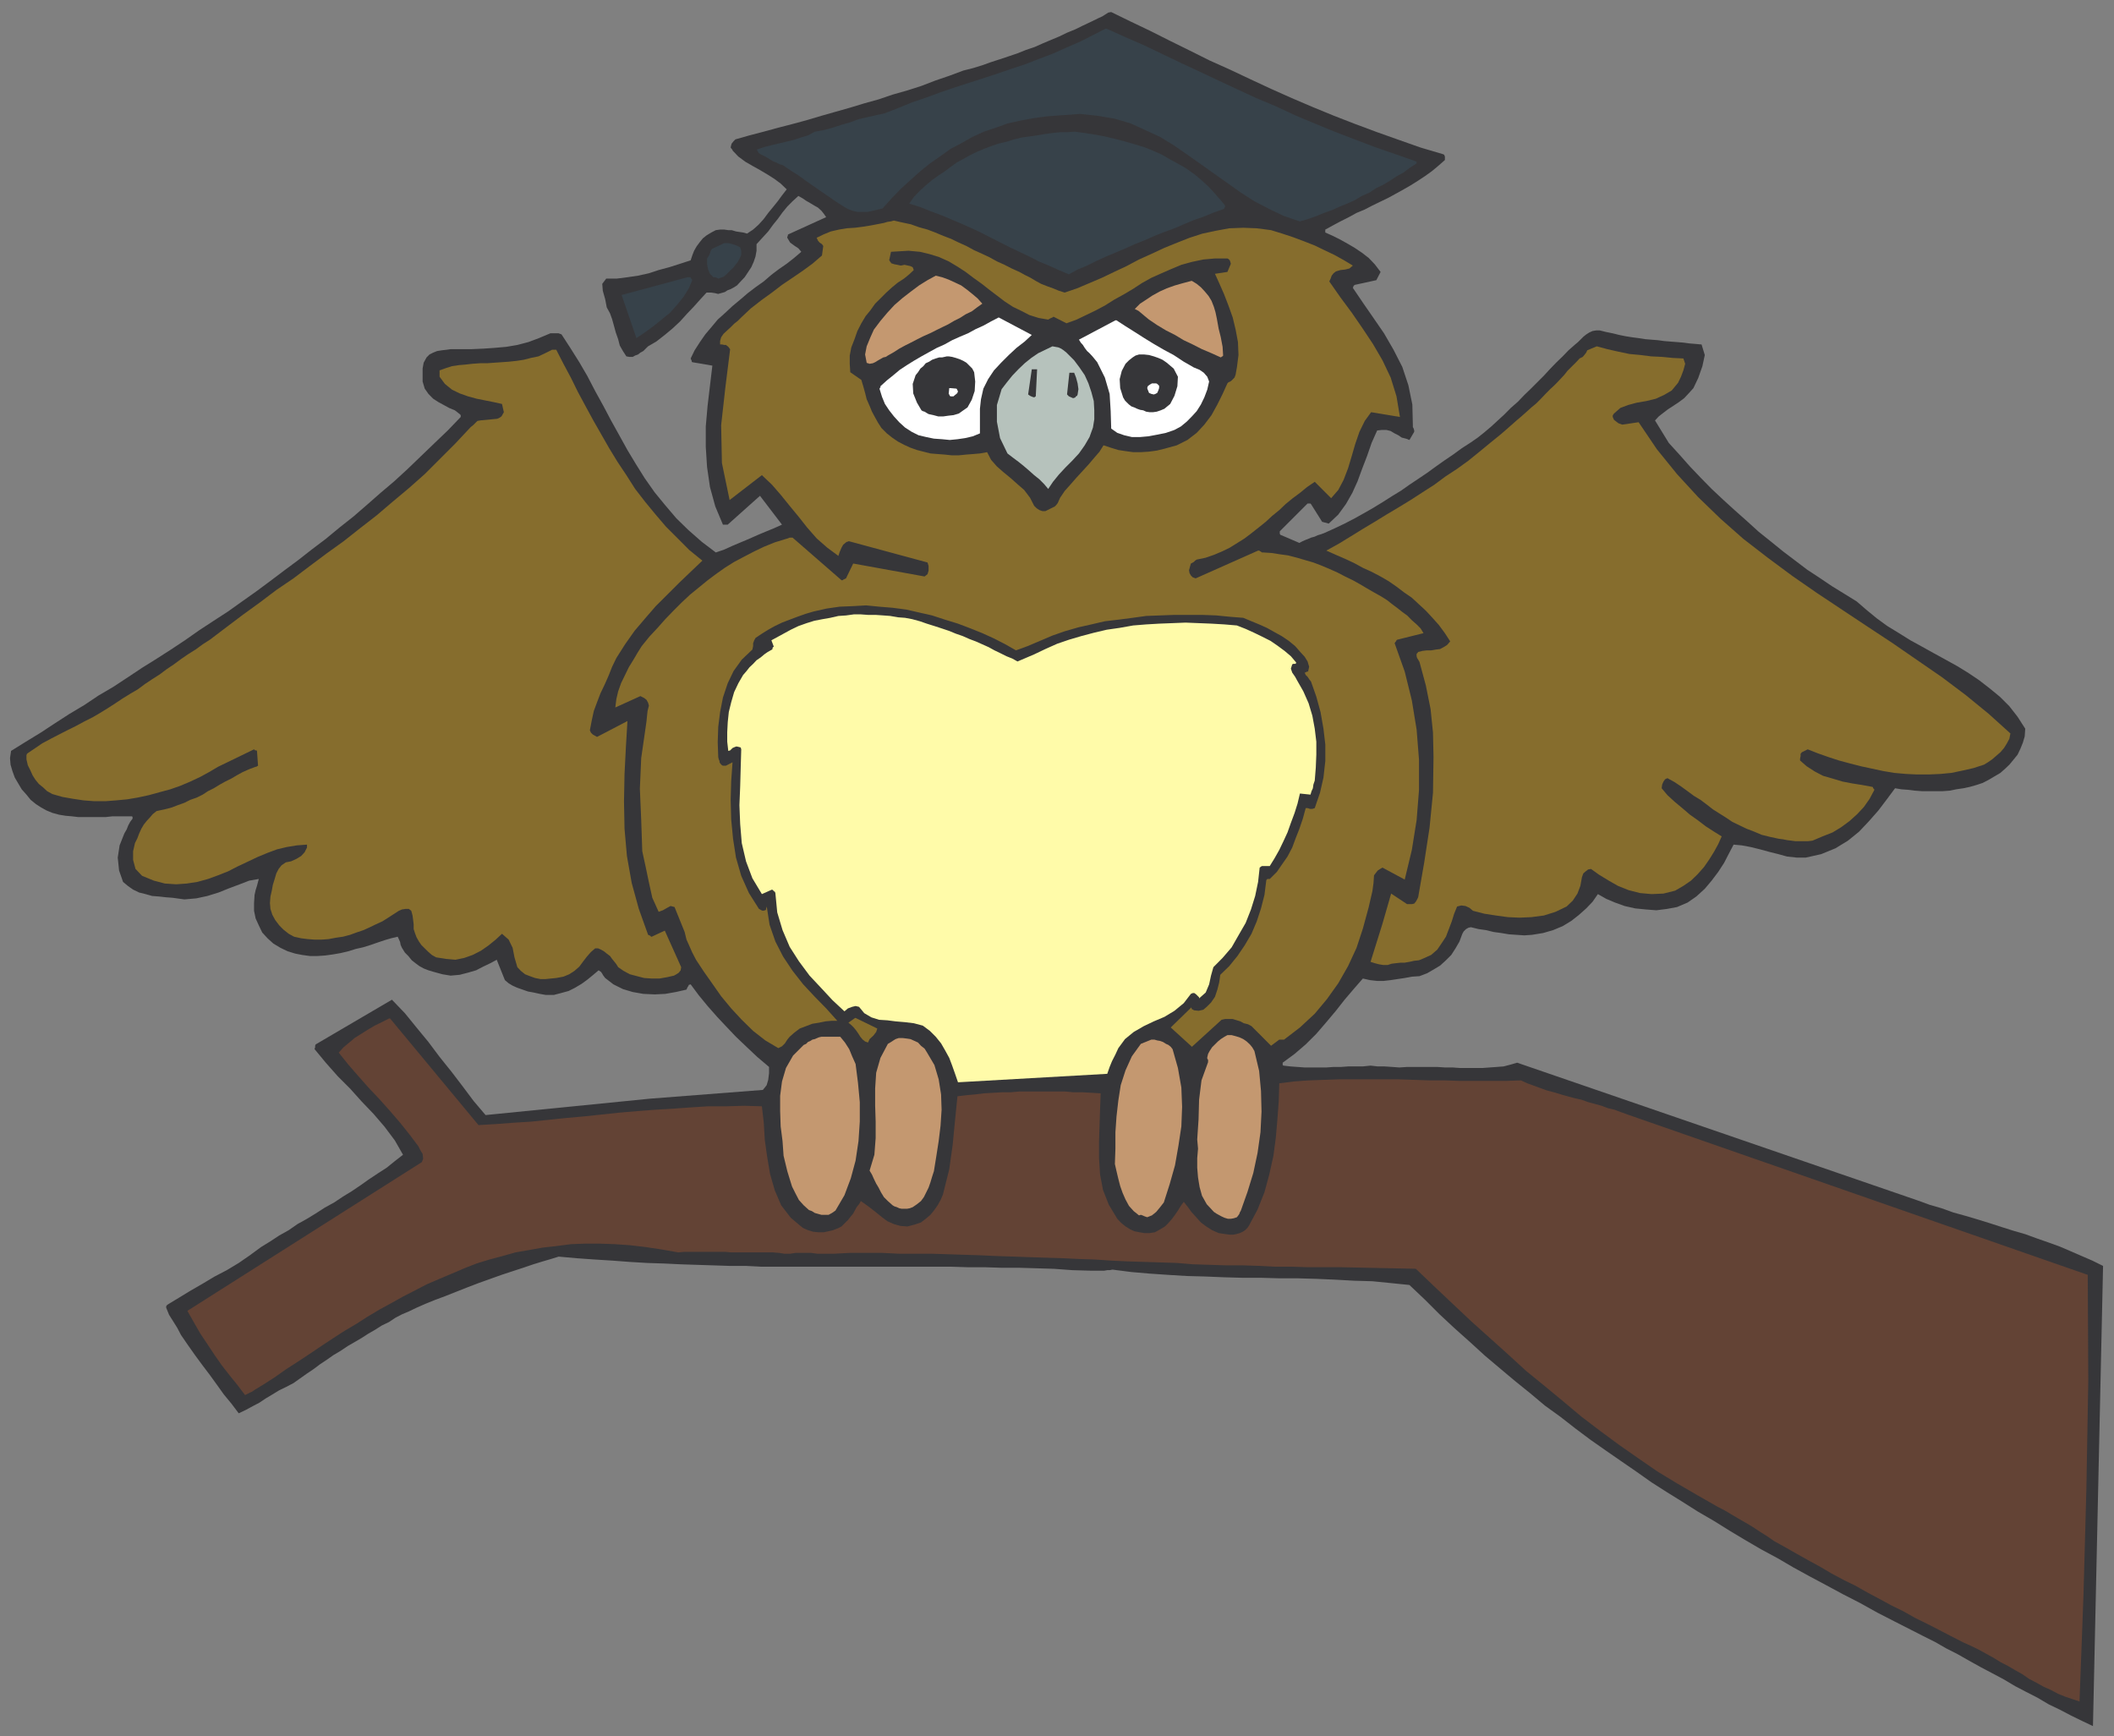 <?xml version="1.0" encoding="UTF-8" standalone="no"?>
<!-- Created with Inkscape (http://www.inkscape.org/) -->

<svg
   xmlns:dc="http://purl.org/dc/elements/1.1/"
   xmlns:cc="http://creativecommons.org/ns#"
   xmlns:rdf="http://www.w3.org/1999/02/22-rdf-syntax-ns#"
   xmlns:svg="http://www.w3.org/2000/svg"
   xmlns="http://www.w3.org/2000/svg"
   xmlns:sodipodi="http://sodipodi.sourceforge.net/DTD/sodipodi-0.dtd"
   xmlns:inkscape="http://www.inkscape.org/namespaces/inkscape"
   id="svg6429"
   version="1.1"
   inkscape:version="0.48.1 "
   width="293.75"
   height="241.25"
   xml:space="preserve"
   sodipodi:docname="Owl_2.pdf"><rect width="100%" height="100%" fill="#808080" stroke="none"/><defs
     id="defs6433" /><sodipodi:namedview
     pagecolor="#ffffff"
     bordercolor="#666666"
     borderopacity="1"
     objecttolerance="10"
     gridtolerance="10"
     guidetolerance="10"
     inkscape:pageopacity="0"
     inkscape:pageshadow="2"
     inkscape:window-width="640"
     inkscape:window-height="480"
     id="namedview6431"
     showgrid="false"
     inkscape:zoom="1.2062176"
     inkscape:cx="146.875"
     inkscape:cy="120.625"
     inkscape:window-x="0"
     inkscape:window-y="0"
     inkscape:window-maximized="0"
     inkscape:current-layer="g6437" /><g
     id="g6437"
     inkscape:groupmode="layer"
     inkscape:label="Owl_2"
     transform="matrix(1.25,0,0,-1.25,0,241.25)"><g
       id="g6439"
       transform="scale(0.24,0.24)"><path
         d="m 514.695,798.586 9.078,-4.434 8.946,-4.269 9.297,-4.676 8.945,-4.406 9.324,-4.649 9.57,-4.297 9.325,-4.406 9.539,-4.429 9.566,-4.274 9.809,-4.187 9.812,-4.028 9.809,-3.808 10.164,-3.785 10.055,-3.567 10.05,-3.543 10.407,-3.078 0.511,-0.246 0.352,-0.863 0,-1.594 -3.051,-2.676 -2.949,-2.461 -3.078,-2.215 -3.297,-2.187 -3.543,-2.219 -3.188,-1.836 -3.566,-1.973 -3.543,-1.945 -3.809,-1.84 -3.57,-1.73 -3.539,-1.836 -3.808,-1.594 -3.543,-1.945 -3.918,-1.973 -3.434,-1.84 -3.566,-1.945 0,-1.352 3.566,-1.593 3.434,-1.731 3.296,-1.836 3.325,-1.949 3.297,-2.215 3.191,-2.461 2.809,-2.945 2.703,-3.539 -1.973,-3.809 -10.027,-2.191 -0.27,-0.242 -0.351,-0.379 0,-0.242 -0.243,-0.489 4.649,-6.863 4.918,-7.109 4.89,-7.106 4.407,-7.621 4.054,-7.945 2.809,-8.461 1.84,-8.945 0.242,-9.567 0,-0.867 0.379,-0.727 0.242,-0.867 0,-0.621 -2.215,-3.785 -1.594,0.621 -1.949,0.488 -1.593,1.082 -1.731,0.864 -1.836,1.109 -1.945,0.484 -2.215,0 -2.082,-0.242 -2.57,-5.758 -2.079,-5.996 -2.218,-5.757 -2.215,-6.028 -2.434,-5.379 -2.945,-5.16 -3.566,-4.894 -4.407,-4.161 -3.054,0.836 -5.161,8.219 -0.242,0.242 -1.351,0 -12.864,-12.863 0,-1.109 0.243,-0.485 8.836,-3.785 1.351,0.731 1.324,0.593 1.352,0.512 1.351,0.598 1.731,0.484 1.352,0.621 1.593,0.488 1.324,0.485 4.918,2.219 4.649,2.214 4.676,2.434 4.406,2.457 4.297,2.461 4.406,2.703 4.027,2.567 4.43,2.703 3.785,2.675 4.055,2.704 4.16,2.808 4.055,2.945 3.808,2.704 4.164,2.812 4.028,2.945 4.187,2.704 3.188,2.214 3.054,2.434 3.192,2.703 3.051,2.809 2.949,2.703 3.051,3.082 3.324,2.918 2.949,3.082 3.051,2.945 2.945,2.945 3.055,3.055 2.703,2.945 2.945,3.055 3.055,2.945 2.703,2.809 3.082,2.703 1.324,1.11 1.352,1.351 1.105,1.106 1.352,1.082 1.352,0.867 1.593,0.726 1.703,0.274 1.594,0 3.082,-0.758 2.945,-0.594 3.055,-0.758 2.945,-0.593 3.055,-0.489 2.945,-0.378 3.055,-0.485 2.945,-0.242 3.083,-0.246 2.675,-0.379 2.946,-0.242 3.082,-0.242 2.945,-0.243 2.809,-0.379 2.945,-0.246 2.676,-0.242 1.488,-4.89 -1.109,-5.164 -1.946,-5.512 -2.215,-4.649 -2.218,-2.461 -2.078,-2.214 -2.461,-1.836 -2.567,-1.703 -2.461,-1.594 -2.082,-1.598 -2.187,-1.699 -1.731,-1.867 6.379,-10.407 4.918,-5.402 4.895,-5.516 4.89,-5.132 5.16,-5.27 5.516,-5.164 5.375,-4.891 5.543,-4.918 5.379,-4.89 5.512,-4.406 5.757,-4.676 5.649,-4.27 5.512,-4.191 5.757,-3.781 5.649,-3.813 5.754,-3.539 5.758,-3.566 4.675,-4.028 4.649,-3.812 4.89,-3.567 5.407,-3.296 5.269,-3.297 5.379,-2.946 5.539,-3.082 5.379,-2.945 5.512,-3.055 5.164,-3.187 4.89,-3.297 4.918,-3.813 4.649,-3.812 4.406,-4.402 3.813,-4.895 3.539,-5.512 -0.242,-3.566 -0.868,-2.945 -1.082,-2.676 -1.347,-2.84 -1.977,-2.43 -1.836,-2.218 -1.945,-1.836 -2.215,-1.973 -2.703,-1.594 -2.703,-1.597 -2.813,-1.457 -2.945,-0.973 -3.055,-0.867 -2.945,-0.621 -3.297,-0.485 -2.945,-0.621 -3.324,-0.246 -9.567,0 -3.297,0.246 -2.945,0.375 -3.297,0.246 -2.949,0.485 -3.809,-5.133 -3.918,-5.164 -4.297,-4.891 -4.648,-4.918 -5.137,-4.164 -5.781,-3.539 -6.625,-2.703 -7.105,-1.594 -4.27,0 -4.434,0.485 -4.027,1.109 -4.43,1.109 -4.027,1.106 -4.406,1.082 -4.055,0.758 -3.809,0.351 -2.191,-4.164 -2.215,-4.297 -2.703,-4.16 -3.055,-4.055 -3.187,-3.785 -3.918,-3.566 -4.055,-2.809 -4.89,-2.082 -4.676,-0.867 -4.895,-0.621 -4.89,0.379 -4.918,0.488 -4.891,1.106 -4.433,1.597 -4.028,1.699 -3.918,2.219 -2.461,-3.543 -2.945,-3.078 -3.297,-2.945 -3.566,-2.813 -4.055,-2.461 -4.406,-1.836 -4.649,-1.351 -5.16,-0.836 -3.539,-0.246 -3.57,0.246 -3.539,0.242 -3.567,0.594 -3.543,0.488 -3.566,0.863 -3.434,0.489 -3.539,0.863 -1.109,-0.242 -1.106,-0.621 -1.109,-1.082 -0.621,-1.11 -1.324,-3.566 -1.84,-3.188 -1.973,-3.054 -2.457,-2.461 -2.703,-2.461 -3.055,-1.836 -2.945,-1.703 -3.539,-1.352 -3.57,-0.242 -3.297,-0.621 -3.324,-0.488 -3.188,-0.485 -3.297,-0.379 -2.945,0 -3.297,0.379 -3.324,0.731 -4.055,-4.649 -4.406,-5.164 -4.027,-5.133 -4.43,-5.273 -4.649,-5.402 -4.921,-4.895 -5.133,-4.402 -5.516,-4.055 0,-1.109 0.352,-0.243 3.191,-0.378 3.324,-0.243 3.297,-0.242 10.055,0 3.324,0.242 3.539,0 3.188,0.243 6.867,0 3.566,0.378 3.297,-0.378 3.188,0 3.57,-0.243 3.297,-0.242 3.566,0.242 13.973,0 3.539,-0.242 3.57,0 3.43,-0.246 10.406,0 3.324,0.246 3.297,0.242 3.188,0.243 3.297,0.863 2.949,0.867 185.691,-63.863 5.407,-1.973 5.515,-1.594 5.402,-1.945 5.758,-1.594 5.379,-1.597 5.512,-1.7 5.785,-1.867 5.375,-1.703 5.516,-1.594 5.406,-1.972 5.269,-1.836 5.379,-1.949 5.161,-2.215 5.027,-2.188 4.891,-2.109 4.917,-2.434 -4.675,-213.152 -5.133,2.434 -5.027,2.457 -5.161,2.703 -5.136,2.461 -5.16,3.055 -5.274,2.703 -5.133,2.676 -5.164,3.078 -5.512,2.945 -5.136,2.703 -5.512,3.055 -5.16,2.945 -5.516,2.812 -5.133,2.945 -5.406,2.703 -5.512,2.809 -7.972,4.055 -7.84,4.027 -7.973,4.434 -7.836,4.023 -7.73,4.164 -7.594,4.055 -7.594,4.16 -7.351,4.297 -7.731,4.164 -7.351,4.297 -7.352,4.402 -7.105,4.434 -7.352,4.27 -7.379,4.675 -7.105,4.407 -7.11,4.539 -7.109,5.027 -7.105,4.891 -7.11,4.921 -6.972,4.891 -6.864,5.133 -7.109,5.543 -7.106,5.133 -6.867,5.757 -7,5.649 -6.863,5.758 -7.105,5.996 -6.868,6.273 -7.105,6.348 -7,6.516 -6.867,6.863 -7.106,6.73 -8.461,0.864 -8.703,0.867 -8.457,0.242 -8.812,0.488 -8.457,0.375 -8.704,0.246 -8.457,0 -8.703,0.243 -8.461,0 -8.703,0.242 -8.457,0.351 -8.812,0.242 -8.457,0.516 -8.703,0.594 -8.457,0.73 -8.704,1.11 -1.351,-0.246 -1.11,0 -1.351,-0.243 -6.375,0 -8.461,0.243 -8.461,0.621 -8.078,0.246 -8.219,0.242 -7.969,0 -7.839,0.242 -7.731,0 -7.594,0.242 -87.886,0 -7.352,0.379 -7.594,0 -7.488,0.246 -7.594,0.243 -7.351,0.242 -7.973,0.379 -7.594,0.242 -8.215,0.488 -7.835,0.594 -8.219,0.512 -8.457,0.597 -8.461,0.754 -3.567,-1.105 -3.781,-1.11 -4.406,-1.351 -4.676,-1.594 -4.89,-1.594 -5.165,-1.703 -5.132,-1.84 -5.516,-1.972 -5.16,-1.973 -5.27,-2.082 -4.894,-1.945 -4.918,-1.836 -4.27,-1.731 -4.187,-1.836 -3.543,-1.703 -3.188,-1.351 -3.054,-1.594 -2.946,-1.973 -3.324,-1.598 -3.055,-1.945 -3.187,-1.836 -3.055,-1.972 -3.324,-1.946 -3.187,-1.84 -3.297,-2.214 -3.325,-1.973 -2.949,-2.082 -3.297,-2.188 -2.945,-2.218 -3.297,-2.215 -3.082,-2.188 -2.945,-2.082 -3.297,-1.73 -3.297,-1.594 -3.187,-1.945 -3.082,-1.84 -2.946,-1.973 -3.054,-1.594 -3.188,-1.73 -3.297,-1.566 -3.324,4.406 -3.543,4.297 -3.324,4.648 -3.188,4.403 -3.539,4.675 -3.324,4.516 -3.297,4.676 -3.191,4.648 -1.73,3.297 -1.836,2.945 -1.945,3.082 -1.351,3.297 0,0.727 0.242,0.246 0.242,0.379 5.269,3.187 5.406,3.297 5.758,3.324 5.512,3.297 5.649,2.946 5.515,3.324 5.133,3.543 5.164,3.808 4.402,2.703 4.055,2.676 4.406,2.461 4.028,2.809 4.429,2.461 4.028,2.457 4.191,2.703 4.402,2.433 4.055,2.704 4.027,2.457 4.161,2.812 3.812,2.703 4.055,2.703 4.16,2.672 3.812,3.082 3.782,2.946 -3.782,6.621 -4.675,6.246 -5.137,5.996 -5.512,5.758 -5.406,6.027 -5.754,5.758 -5.516,6.242 -5.16,6.242 0,0.242 0.242,0.625 0,0.727 0.243,0.621 35.324,20.703 6,-6.242 5.379,-6.621 5.539,-6.731 5.137,-6.863 5.511,-6.867 5.16,-6.754 5.137,-6.867 5.512,-6.484 76.133,7.593 52.32,4.055 1.73,2.187 0.731,2.461 0.379,3.082 0,2.918 -5.512,4.676 -4.922,4.649 -4.89,4.648 -4.434,4.676 -4.269,4.539 -4.43,5.027 -4.028,4.891 -3.812,5.137 -0.863,-0.247 -0.242,-0.593 -0.352,-0.485 -0.488,-1.109 -4.918,-1.109 -4.891,-0.864 -4.922,-0.242 -5.269,0.242 -4.891,0.864 -4.539,1.351 -4.406,2.192 -3.813,2.945 -0.863,1.105 -0.488,0.868 -0.594,0.863 -1.106,0.73 -2.46,-2.082 -2.704,-2.215 -2.675,-1.945 -3.082,-1.84 -2.946,-1.484 -3.539,-0.973 -3.324,-0.867 -3.785,0 -2.699,0.488 -2.813,0.621 -2.703,0.489 -2.457,0.863 -2.461,0.863 -2.187,0.973 -1.84,1.109 -1.731,1.461 -3.781,9.43 -2.945,-1.594 -3.325,-1.594 -3.3,-1.703 -3.809,-1.109 -3.785,-0.973 -4.188,-0.379 -3.785,0.625 -4.051,1.106 -2.433,0.73 -2.215,0.864 -1.973,1.082 -1.839,1.351 -1.704,1.352 -1.593,1.972 -1.594,1.594 -1.352,2.192 -0.621,1.351 -0.246,1.352 -0.594,1.351 -0.511,1.106 -3.055,-0.731 -2.945,-0.863 -3.297,-1.109 -3.192,-1.106 -3.566,-1.109 -3.297,-0.731 -3.566,-1.105 -3.539,-0.84 -3.571,-0.621 -3.539,-0.488 -3.566,-0.243 -3.543,0 -3.567,0.489 -3.187,0.621 -3.543,1.082 -3.324,1.594 -3.297,1.972 -2.703,2.457 -2.457,2.676 -1.594,3.324 -1.461,3.192 -0.73,3.539 0,3.566 0.242,3.785 0.488,2.215 0.621,1.973 0.488,1.84 0.352,1.351 -4.406,-0.758 -4.406,-1.703 -4.918,-1.836 -4.891,-1.972 -5.164,-1.598 -5.133,-1.105 -5.516,-0.489 -5.512,0.758 -3.191,0.242 -3.078,0.352 -3.164,0.242 -3.078,0.867 -2.949,0.731 -2.809,1.351 -2.461,1.727 -2.188,1.84 -1.84,5.269 -0.621,6 0.867,5.649 2.188,5.511 1.109,1.946 0.731,1.839 0.863,1.594 1.109,1.488 0,0.727 -0.246,0.352 -9.078,0 -3.192,-0.352 -12.621,0 -2.945,0.352 -3.055,0.269 -2.945,0.488 -3.055,0.836 -2.699,1.11 -2.461,1.351 -2.461,1.594 -2.43,1.973 -1.973,2.433 -2.191,2.461 -1.594,2.703 -1.594,2.7 -1.109,3.054 -0.863,2.946 -0.246,3.054 0.488,3.324 6.863,4.27 6.867,4.191 6.484,4.27 6.863,4.43 6.758,4.027 6.621,4.434 6.867,4.027 6.726,4.43 6.621,4.406 6.516,4.055 6.863,4.406 6.488,4.297 6.621,4.648 6.727,4.402 6.621,4.301 6.516,4.649 6.594,4.672 6.269,4.652 6.488,4.891 6.622,4.917 6.242,4.891 6.511,4.918 6.379,5.274 6.485,5.132 6.246,5.407 6.269,5.511 6.352,5.379 6.269,5.758 6,5.781 6.243,6 6.269,6 6,6.242 0,0.868 -0.242,0.242 -0.246,0.242 -2.215,1.73 -2.703,1.11 -2.43,1.351 -2.461,1.325 -2.461,1.593 -2.187,2.215 -1.731,2.461 -0.972,3.297 0,6 0.488,2.703 1.348,2.457 1.351,1.352 1.703,0.867 1.84,0.727 2.215,0.351 2.191,0.246 1.836,0.27 9.567,0 5.515,0.242 5.161,0.351 5.511,0.485 5.137,0.867 5.16,1.352 4.895,1.836 5.269,2.218 3.809,0 1.351,-0.515 4.055,-6.243 4.164,-6.621 3.781,-6.488 3.567,-6.863 3.785,-6.863 3.566,-6.758 3.813,-6.864 3.781,-6.839 3.922,-6.512 4.051,-6.485 4.648,-6.621 4.922,-6 5.133,-6.027 5.516,-5.379 6.269,-5.512 6.484,-4.921 3.918,1.351 3.813,1.731 3.781,1.593 3.813,1.594 3.812,1.703 3.781,1.598 3.918,1.594 3.813,1.726 -10.188,13.352 -14.949,-13.352 -2.215,0 -3.539,8.434 -2.461,8.972 -1.351,9.297 -0.594,9.325 0,9.433 0.84,9.567 1.105,9.324 1.11,9.297 -9.325,1.593 -0.242,0.243 0,0.378 -0.246,0.489 -0.242,0.621 1.84,3.781 2.457,3.813 2.461,3.539 2.808,3.324 2.95,3.543 3.296,2.945 3.567,3.324 3.539,2.946 3.566,3.054 3.543,2.7 3.809,2.703 3.543,3.054 3.566,2.704 3.539,2.433 3.434,2.699 3.324,2.84 -1.351,1.594 -1.973,1.324 -1.84,1.352 -1.324,2.215 0,0.488 0.246,0.379 0,0.484 0.242,0.246 17.512,7.973 -1.106,1.594 -1.082,1.351 -1.593,1.457 -1.731,0.973 -1.84,1.109 -1.945,1.11 -1.594,1.105 -1.972,1.109 -2.704,-2.46 -2.433,-2.458 -2.215,-2.703 -2.215,-3.054 -2.191,-2.703 -2.215,-3.051 -2.703,-2.949 -2.703,-2.946 0,-3.054 -0.485,-2.7 -0.84,-2.461 -1.105,-2.461 -1.598,-2.429 -1.484,-2.219 -1.84,-1.945 -1.699,-1.836 -1.352,-0.867 -1.593,-0.864 -1.356,-0.484 -1.348,-0.867 -1.703,-0.485 -1.351,-0.379 -1.594,0.379 -1.598,0.243 -2.214,0 -2.809,-3.055 -3.191,-3.567 -3.055,-3.191 -3.188,-3.539 -3.566,-3.324 -3.543,-2.946 -3.918,-3.054 -3.809,-2.215 -1.109,-1.082 -1.109,-1.109 -1.352,-0.727 -1.078,-0.867 -1.352,-0.485 -1.109,-0.625 -1.594,0 -1.351,0.246 -1.594,2.458 -1.461,2.57 -0.758,2.945 -1.078,3.055 -0.867,3.187 -0.863,3.082 -0.973,2.676 -1.488,2.699 -0.731,3.813 -1.105,3.918 -0.246,3.191 1.84,2.43 4.917,0 4.891,0.621 4.922,0.73 5.023,1.11 4.516,1.484 4.918,1.324 5.027,1.598 4.891,1.594 0.73,2.215 0.864,2.215 1.109,1.949 1.352,1.836 1.593,1.972 1.704,1.352 2.214,1.351 2.082,1.083 1.973,0.269 1.945,0 1.84,-0.269 1.594,0 1.973,-0.594 1.593,-0.246 1.704,-0.243 1.839,-0.511 2.809,1.863 2.461,2.188 2.457,2.703 2.082,2.812 2.215,2.703 2.191,2.7 1.973,2.703 2.187,2.812 -2.808,2.703 -2.946,2.188 -3.3,2.082 -3.321,1.972 -3.543,1.973 -3.187,1.836 -3.297,2.434 -2.703,2.839 0,0.243 -0.379,0.484 -0.242,0.246 -0.242,0.375 0.242,1.082 0.242,0.758 0.863,1.082 0.867,0.863 6.485,1.84 6.621,1.727 6.73,1.84 6.621,1.703 6.758,1.836 6.621,1.972 6.485,1.84 6.867,1.945 6.484,1.973 6.621,1.836 6.516,2.219 6.863,1.945 6.485,2.082 6.379,2.457 6.488,2.219 6.512,2.43 4.406,1.109 4.402,1.352 4.055,1.457 4.164,1.351 4.055,1.352 4.023,1.351 3.945,1.594 4.028,1.352 3.812,1.703 3.785,1.593 3.809,1.598 3.566,1.727 3.918,1.597 3.434,1.7 3.918,1.839 3.543,1.731 1.594,0.726 1.351,0.868 1.352,0.863 1.351,0.246"
         style="fill:#363639;fill-opacity:1;fill-rule:nonzero;stroke:none"
         id="path6441" /><path
         d="m 512.613,790.855 8.457,-3.812 8.703,-3.781 8.461,-4.055 8.704,-4.164 8.699,-4.051 8.812,-4.164 8.703,-4.055 8.7,-4.027 9.082,-3.808 8.945,-4.161 9.082,-3.812 9.187,-3.785 9.325,-3.567 9.297,-3.539 9.566,-3.324 9.434,-3.297 0.378,-0.246 0,-0.754 -3.082,-1.945 -2.918,-2.219 -3.324,-1.836 -2.945,-1.945 -3.297,-1.973 -3.324,-1.597 -2.922,-1.973 -3.566,-1.567 -3.297,-1.972 -3.567,-1.594 -3.297,-1.352 -3.57,-1.593 -3.809,-1.352 -3.539,-1.461 -3.812,-1.351 -3.781,-1.106 -7.352,2.457 -6.867,3.297 -6.863,3.567 -6.27,4.027 -6.242,4.433 -6.246,4.407 -6.024,4.297 -6.246,4.402 -6.375,4.406 -6.246,3.813 -6.863,3.187 -6.731,3.055 -7.375,2.215 -7.945,1.351 -8.219,0.867 -8.703,-0.621 -6.511,-0.488 -6.352,-0.863 -6.027,-1.11 -6,-1.351 -5.403,-1.945 -5.515,-1.84 -5.379,-2.457 -4.918,-2.813 -5.133,-2.703 -4.648,-3.324 -4.922,-3.43 -4.403,-3.543 -4.648,-4.16 -4.434,-4.055 -4.269,-4.406 -4.188,-4.676 -2.082,-0.484 -2.433,-0.594 -2.457,-0.515 -4.676,0 -2.192,0.515 -2.214,0.836 -1.946,1.109 -3.812,2.458 -3.567,2.46 -3.539,2.434 -3.191,2.215 -3.539,2.461 -3.324,2.43 -3.539,2.218 -3.571,2.457 -1.594,0.489 -1.703,0.863 -1.351,0.488 -1.352,0.836 -1.351,0.867 -1.348,0.727 -1.352,0.621 -1.351,0.867 0,0.242 -0.352,0.489 -0.242,0.378 0,0.485 3.297,1.109 3.297,0.836 3.187,0.758 3.567,0.836 3.543,0.867 3.324,1.109 3.297,0.973 3.187,1.727 4.164,0.73 4.051,1.11 4.164,1.351 3.809,1.082 4.055,1.485 4.164,0.972 3.781,0.867 4.055,0.864 6.242,2.433 6.621,2.699 6.515,2.219 6.622,2.43 6.484,2.219 6.867,2.214 6.484,2.083 6.622,2.187 6.511,2.219 6.621,2.215 6.246,2.433 6.485,2.457 6,2.703 6.269,2.703 6,3.055 5.758,2.945 0.242,0 0.379,0 0,0"
         style="fill:#37424a;fill-opacity:1;fill-rule:nonzero;stroke:none"
         id="path6443" /><path
         d="m 497.777,743.18 4.649,-0.621 4.676,-0.731 4.648,-0.863 4.648,-1.11 4.297,-1.105 4.672,-1.352 4.406,-1.324 4.028,-1.594 4.433,-1.976 3.782,-2.215 4.054,-2.187 3.567,-2.082 3.922,-2.836 3.187,-2.676 3.297,-3.082 2.945,-3.192 1.11,-1.347 1.351,-1.461 1.082,-1.352 0.864,-1.109 0,-0.727 -0.243,-0.246 -0.246,-0.621 -4.648,-1.594 -4.672,-1.945 -4.648,-1.594 -4.653,-1.972 -4.297,-1.84 -4.648,-1.703 -4.672,-1.836 -4.406,-1.973 -4.649,-1.84 -4.297,-1.945 -4.675,-1.973 -4.407,-1.836 -4.296,-1.972 -4.407,-2.192 -4.402,-1.836 -4.055,-2.218 -4.648,1.972 -4.649,2.082 -4.675,1.946 -4.297,2.218 -4.649,2.215 -4.406,2.082 -4.297,2.188 -4.406,2.215 -4.297,2.218 -4.648,2.188 -4.676,2.082 -4.649,1.972 -4.648,1.946 -4.918,1.84 -4.891,1.972 -5.164,1.594 2.082,3.055 2.84,2.945 2.699,2.457 2.922,2.461 3.078,2.188 2.946,1.972 2.812,2.082 2.703,1.973 2.946,1.566 3.054,1.731 3.297,1.593 3.188,1.352 3.57,1.352 3.297,1.109 3.566,0.836 3.539,1.109 3.567,0.867 3.543,0.485 3.566,0.488 3.567,0.621 3.542,0.485 3.567,0.379 3.539,0 3.191,0.242"
         style="fill:#37424a;fill-opacity:1;fill-rule:nonzero;stroke:none"
         id="path6445" /><path
         d="m 414.051,701.992 3.808,-0.863 4.055,-0.863 3.785,-1.352 3.918,-1.082 3.567,-1.352 3.785,-1.593 3.566,-1.352 3.567,-1.73 3.543,-1.594 3.566,-1.945 3.539,-1.594 3.434,-1.598 3.566,-1.972 3.539,-1.594 3.324,-1.703 3.543,-1.594 2.457,-1.352 2.703,-1.351 2.434,-1.457 2.461,-1.352 2.809,-1.109 2.703,-0.973 2.703,-1.109 2.703,-0.863 5.754,1.972 5.758,2.434 5.757,2.457 5.649,2.703 5.754,2.703 5.758,3.055 6,2.703 5.781,2.699 6,2.434 5.621,2.215 6.027,1.949 6.352,1.347 6.027,1.11 6.488,0.242 6.243,-0.242 6.621,-0.863 5.16,-1.594 5.137,-1.703 4.918,-1.84 5.027,-1.973 4.512,-2.187 4.675,-2.219 4.407,-2.457 4.054,-2.434 -1.593,-1.351 -1.977,-0.485 -2.187,-0.246 -2.082,-0.621 -1.106,-0.863 -0.867,-1.11 -0.484,-1.351 -0.622,-1.324 5.161,-7.375 5.269,-7.11 4.891,-7.109 4.894,-7.352 4.43,-7.593 3.785,-7.973 2.703,-8.703 1.594,-9.567 -13.352,2.219 -2.945,-4.054 -2.461,-5.028 -1.945,-5.621 -1.594,-5.512 -1.73,-5.757 -2.078,-5.407 -2.461,-4.648 -3.297,-3.809 -7.594,7.594 -3.566,-2.434 -3.297,-2.703 -3.325,-2.457 -3.3,-2.703 -2.946,-2.812 -3.324,-2.703 -2.918,-2.704 -3.324,-2.671 -3.297,-2.598 -3.187,-2.43 -3.325,-2.082 -3.543,-2.215 -3.566,-1.73 -3.785,-1.594 -3.809,-1.324 -4.164,-0.867 -0.726,-0.485 -0.621,-0.621 -0.868,-0.488 -0.484,-0.242 -0.867,-3.082 0.242,-1.325 0.625,-1.109 0.863,-0.863 1.352,-0.488 28.918,12.867 0.484,0 0.625,-0.379 0.727,-0.488 0.621,0 3.785,-0.243 3.812,-0.593 3.809,-0.516 4.164,-1.078 3.781,-1.11 3.813,-1.109 3.566,-1.351 3.785,-1.594 3.809,-1.703 3.539,-1.836 3.57,-1.731 3.297,-1.836 3.324,-1.972 3.188,-1.84 3.055,-1.703 2.945,-1.836 2.191,-1.731 2.457,-1.84 2.461,-1.945 2.215,-1.594 2.188,-2.214 2.218,-1.946 1.836,-1.84 1.352,-2.214 -12.27,-3.055 -0.242,-0.242 -0.242,-0.516 -0.246,-0.242 -0.379,-0.594 4.676,-13.137 3.297,-13.347 2.218,-13.594 1.106,-13.973 0,-13.867 -1.106,-13.973 -2.218,-13.863 -3.297,-13.726 -10.297,5.539 -1.106,-0.621 -1.109,-0.731 -0.863,-1.109 -0.84,-1.106 -0.242,-3.543 -0.516,-3.808 -0.836,-3.571 -0.863,-3.781 -2.703,-9.945 -2.945,-8.945 -3.922,-8.461 -4.539,-7.946 -5.27,-7.379 -5.621,-6.726 -6.863,-6.379 -7.352,-5.621 -2.219,0 -3.808,-2.84 -9.055,9.082 -1.594,0.863 -1.972,0.489 -1.594,0.863 -1.598,0.488 -1.945,0.594 -3.566,0 -1.594,-0.352 -13.731,-12.511 -9.808,8.945 9.566,9.324 0,-0.246 0.242,-0.621 0.621,-0.242 0.247,-0.242 2.214,-0.243 2.188,0.485 1.594,1.351 1.976,1.973 1.836,2.676 1.109,3.324 0.836,3.297 0.516,3.566 4.16,4.028 3.785,4.675 3.325,4.891 3.187,5.406 2.434,5.758 1.972,6 1.594,6.242 0.863,6.864 0.246,0.246 0.243,0.269 1.109,0 3.297,3.297 2.457,3.566 2.461,3.54 2.187,4.164 1.594,4.296 1.731,4.407 1.593,4.675 1.325,4.891 0.867,0 1.109,-0.379 1.106,0 1.109,0.379 2.43,7.106 1.597,7 0.864,7.703 0,7.621 -0.864,7.351 -1.351,7.703 -1.946,7.106 -2.461,7 -0.863,1.109 -0.73,1.11 -0.867,0.836 -0.485,1.109 0.242,0 0.516,0.242 0.352,0.242 0.484,0 0.488,2.219 -0.73,2.457 -1.352,2.192 -1.703,1.836 -2.703,3.082 -2.945,2.433 -3.297,2.215 -3.324,1.836 -3.54,1.973 -3.57,1.597 -3.539,1.457 -3.809,1.594 -6.246,0.488 -6.269,0.621 -6.594,0.243 -12.758,0 -6.621,-0.243 -6.484,-0.242 -6.27,-0.867 -6.621,-0.863 -6.242,-0.731 -6.246,-1.457 -6,-1.351 -6.375,-1.84 -5.649,-1.973 -5.757,-2.457 -5.758,-2.433 -5.402,-1.973 -4.895,2.808 -5.27,2.704 -5.406,2.461 -5.512,2.214 -5.757,2.192 -6,1.836 -6.024,1.972 -6,1.352 -5.867,1.352 -6.375,0.835 -6.273,0.516 -6,0.594 -6.243,-0.352 -6,-0.242 -6.023,-0.867 -6,-1.348 -3.785,-1.109 -3.813,-1.352 -3.566,-1.351 -3.539,-1.352 -3.324,-1.594 -3.055,-1.703 -2.945,-1.836 -2.946,-1.972 -0.593,-1.082 -0.516,-1.352 0,-1.351 -0.352,-1.594 -4.918,-4.676 -3.785,-5.27 -2.703,-5.621 -2.215,-6.625 -1.324,-6.754 -0.863,-6.863 -0.242,-7.109 0.242,-6.863 0.242,-1.082 0.352,-0.758 0,-0.594 0.511,-0.758 0.598,-0.594 0.484,-0.242 1.352,0 3.082,1.594 -0.621,-8.703 -0.242,-8.703 0.242,-9.078 0.863,-8.946 1.352,-8.703 2.433,-8.461 3.567,-7.972 4.648,-7.352 0.488,-0.242 0.621,-0.379 0.727,-0.242 1.109,0.242 0.379,0.379 0,0.488 0.242,0.621 0,0.485 1.352,-8.7 2.676,-7.73 3.566,-6.973 4.406,-6.621 4.918,-6.269 5.379,-5.758 5.27,-5.379 5.164,-5.754 -2.703,0 -2.813,-0.246 -2.945,-0.621 -3.082,-0.485 -2.918,-1.109 -2.945,-1.109 -2.594,-1.973 -2.082,-1.836 -1.082,-1.324 -1.106,-1.731 -1.351,-1.351 -1.731,-0.863 -6,3.566 -5.648,4.406 -5.27,5.16 -4.89,5.27 -4.649,5.621 -4.054,5.785 -4.055,5.758 -3.539,5.375 -1.731,3.324 -1.351,3.055 -1.324,2.945 -0.864,3.543 -4.675,11.539 -1.84,0.485 -1.594,-0.864 -1.945,-1.109 -1.973,-0.727 -2.945,6.512 -1.571,7.109 -1.484,7.106 -1.594,7.351 -0.488,14.457 -0.621,14.461 0.621,14.215 2.082,14.461 0.379,2.699 0.242,2.461 0.242,2.215 0.621,2.434 -0.375,1.351 -0.73,1.352 -1.109,0.863 -1.731,0.867 -11.621,-5.269 0.488,3.918 0.836,3.539 1.352,3.812 1.84,3.782 1.73,3.566 2.188,3.543 1.863,3.188 1.945,3.082 3.571,4.406 3.781,4.051 3.57,4.027 3.781,3.918 3.813,3.812 3.808,3.567 3.918,3.191 4.028,3.297 4.054,3.055 4.164,2.945 4.297,2.703 4.649,2.457 4.676,2.434 4.648,2.215 4.891,1.972 5.16,1.594 0.867,0.246 0.836,0.352 1.351,0 22.676,-19.731 0.485,0 0.515,0.379 0.594,0.242 0.488,0.243 3.325,6.867 33.078,-6 1.351,1.082 0.485,1.594 0,2.214 -0.485,1.594 -36.269,9.813 -0.379,0 -0.485,-0.243 -0.246,0 -0.375,-0.246 -1.324,-1.105 -0.758,-1.352 -0.84,-1.972 -0.621,-1.84 -5.16,3.812 -4.894,4.297 -4.403,5.028 -4.054,5.132 -4.055,4.918 -4.16,5.137 -4.028,4.648 -4.675,4.43 -14.946,-11.539 -3.566,17.164 -0.352,17.539 1.946,17.403 2.215,17.785 -0.243,0.242 -0.379,0.594 -0.242,0.242 -0.246,0.246 -0.863,0.621 -0.731,0 -1.105,0.242 -0.84,0 0,1.594 0.488,1.73 1.106,1.594 1.703,1.598 1.598,1.457 1.593,1.594 1.703,1.351 1.348,1.352 4.676,4.406 4.894,3.809 4.918,3.543 4.649,3.566 4.89,3.297 4.676,3.191 4.512,3.297 4.434,3.809 0.593,4.406 -0.593,0.863 -1.11,0.731 -0.726,0.867 -0.625,1.348 3.3,1.597 3.325,1.352 3.808,0.863 3.539,0.594 3.813,0.242 3.785,0.488 3.809,0.621 3.785,0.731 1.972,0.379 1.594,0.484 1.703,0.246 1.352,0.375"
         style="fill:#866d2d;fill-opacity:1;fill-rule:nonzero;stroke:none"
         id="path6447" /><path
         d="m 335.484,691.563 1.84,0 1.973,-0.489 1.836,-0.621 1.703,-0.836 0.488,-1.597 0,-1.973 -0.84,-1.836 -0.754,-1.352 -1.082,-1.351 -1.109,-1.461 -1.105,-0.973 -1.11,-1.105 -1.109,-1.11 -1.082,-0.863 -1.352,-0.488 -1.105,-0.379 -0.731,0.379 -0.621,0.242 -0.867,0 -1.594,1.598 -0.863,1.972 -0.488,2.43 0,2.703 0.867,1.352 0.484,1.109 0.246,0.863 0.621,1.082 5.754,2.704"
         style="fill:#37424a;fill-opacity:1;fill-rule:nonzero;stroke:none"
         id="path6449" /><path
         d="m 420.805,688.02 5.273,-0.485 4.645,-1.109 4.3,-1.352 4.403,-1.972 4.054,-2.43 3.786,-2.461 3.566,-2.703 3.918,-2.809 3.434,-2.703 3.566,-2.703 3.539,-2.703 3.922,-2.567 3.809,-1.839 3.785,-1.946 4.297,-1.351 4.406,-0.754 0.863,0.512 0.488,0.242 0.621,0.242 0.485,0.351 6,-3.05 4.676,1.703 4.406,2.105 4.539,2.192 4.164,2.215 4.297,2.703 4.402,2.429 4.164,2.461 4.297,2.813 4.406,2.457 4.676,2.082 4.512,1.973 4.676,1.945 4.89,1.351 5.27,1.11 5.406,0.484 5.758,0 0.484,-0.242 0.621,-0.621 0.246,-0.731 0.243,-0.863 -1.594,-3.785 -5.758,-0.863 1.945,-4.297 2.215,-5.028 2.082,-5.378 1.973,-5.516 1.352,-5.645 1.082,-5.757 0.242,-6 -0.731,-5.758 -0.347,-1.836 -0.246,-1.488 -0.512,-1.352 -1.082,-1.105 -0.242,-0.247 -0.622,-0.484 -0.867,-0.352 -0.484,-0.515 -2.219,-4.891 -2.43,-4.89 -2.703,-4.918 -3.324,-4.407 -3.543,-3.812 -4.297,-3.297 -4.89,-2.457 -5.758,-1.594 -3.567,-0.867 -3.566,-0.484 -3.785,-0.246 -3.567,0 -3.539,0.488 -3.324,0.512 -3.543,1.082 -3.324,1.109 -1.836,-2.945 -2.434,-2.813 -2.703,-3.187 -2.808,-3.055 -2.703,-2.945 -2.703,-3.082 -2.809,-3.161 -2.082,-3.082 -0.621,-1.351 -0.488,-1.109 -0.622,-0.836 -0.73,-0.758 -4.402,-2.188 -1.352,0 -1.352,0.485 -1.351,0.867 -1.109,1.105 -1.946,3.785 -2.703,3.567 -3.082,2.676 -3.187,2.839 -3.297,2.7 -3.055,2.675 -2.703,3.083 -1.836,3.539 -3.324,-0.594 -3.055,-0.27 -3.187,-0.242 -3.543,-0.351 -3.325,0 -3.297,0.351 -3.187,0.242 -3.324,0.27 -3.297,0.84 -2.945,0.754 -3.055,1.082 -2.945,1.351 -2.84,1.488 -2.676,1.836 -2.457,1.946 -2.461,2.461 -1.594,2.457 -1.351,2.433 -1.461,2.703 -1.106,2.704 -1.351,3.054 -0.731,2.946 -0.863,3.082 -0.867,2.918 -5.133,3.566 -0.246,3.918 0,3.812 0.73,3.782 1.489,3.812 1.324,3.781 1.836,3.571 1.972,3.297 2.219,2.703 2.188,3.078 2.461,2.433 2.699,2.704 2.703,2.457 2.676,2.191 2.84,1.836 2.429,1.973 2.082,1.972 -0.484,1.324 -1.082,0.516 -1.109,0.242 -1.594,0.352 -1.731,-0.352 -1.593,0.352 -1.352,0.242 -1.594,0.516 0,0.242 -0.351,0.351 -0.243,0.489 -0.246,0.242 0.84,3.945 8.106,0.485"
         style="fill:#363639;fill-opacity:1;fill-rule:nonzero;stroke:none"
         id="path6451" /><path
         d="m 433.426,676.48 2.949,-0.73 3.051,-1.105 2.945,-1.352 2.813,-1.324 2.703,-1.973 2.457,-1.973 2.461,-2.082 2.187,-2.433 -2.457,-1.731 -2.433,-1.836 -2.836,-1.351 -2.676,-1.703 -2.703,-1.352 -2.703,-1.594 -2.809,-1.351 -2.949,-1.457 -2.703,-1.352 -3.051,-1.351 -2.703,-1.352 -3.055,-1.594 -2.703,-1.351 -2.703,-1.461 -2.457,-1.594 -2.813,-1.594 -0.972,-0.625 -1.11,-0.242 -0.863,-0.484 -1.109,-0.621 -0.836,-0.489 -1,-0.621 -1.082,-0.488 -1.485,-0.242 -0.246,0 -0.242,0.242 -0.484,0 -0.379,0.246 -0.731,3.809 0.731,3.785 1.73,4.187 1.594,3.543 3.055,4.051 3.187,3.785 3.297,3.567 3.812,3.297 3.809,2.945 3.785,2.84 3.918,2.433 3.809,2.078"
         style="fill:#c49870;fill-opacity:1;fill-rule:nonzero;stroke:none"
         id="path6453" /><path
         d="m 318.461,675.75 1.457,0 0,-0.242 0.242,-0.379 0.246,-0.242 0.242,-0.485 -1.593,-3.785 -2.434,-3.918 -3.082,-3.812 -3.187,-3.567 -3.918,-3.187 -3.786,-3.055 -4.054,-2.945 -3.809,-2.57 -6.863,19.972 30.539,8.215"
         style="fill:#37424a;fill-opacity:1;fill-rule:nonzero;stroke:none"
         id="path6455" /><path
         d="m 552.07,674.051 2.215,-1.352 1.949,-1.597 1.836,-1.973 1.731,-2.078 1.351,-2.219 1.106,-2.809 0.73,-2.46 0.621,-2.918 0.84,-4.676 1,-4.028 0.836,-4.433 0.246,-4.024 -0.246,-0.379 -0.242,0 -0.242,-0.246 -0.352,-0.242 -4.297,1.946 -4.406,1.867 -4.297,2.187 -4.164,1.973 -4.051,2.433 -4.164,2.11 -4.054,2.43 -3.809,2.57 -1.945,1.594 -1.594,1.351 -1.352,1.106 -1.703,0.867 2.434,2.457 2.836,1.84 2.918,1.945 3.324,1.836 3.297,1.488 3.812,1.352 3.809,1.082 3.785,1 0.242,0 0,0"
         style="fill:#c49870;fill-opacity:1;fill-rule:nonzero;stroke:none"
         id="path6457" /><path
         d="m 462.59,657.129 15.32,-8.106 -3.297,-3.054 -3.808,-2.946 -3.539,-3.296 -3.571,-3.567 -3.297,-3.543 -2.703,-4.051 -2.215,-4.406 -1.109,-4.918 -0.484,-4.406 0,-11.406 -3.297,-1.352 -3.57,-0.836 -3.54,-0.515 -3.566,-0.352 -3.539,0.352 -3.812,0.269 -3.54,0.731 -3.57,0.839 -3.187,1.594 -3.055,1.973 -2.703,2.461 -2.457,2.703 -2.192,2.808 -1.972,2.946 -1.352,3.297 -1.105,3.566 0,0.488 0.379,0.243 0,0.625 2.945,2.671 3.055,2.461 2.945,2.461 3.324,2.188 3.16,1.972 3.567,2.082 3.57,1.973 3.539,1.945 3.566,1.594 3.543,1.973 3.567,1.594 3.781,1.597 3.57,1.946 3.539,1.593 3.567,1.973 3.543,1.836"
         style="fill:#ffffff;fill-opacity:1;fill-rule:nonzero;stroke:none"
         id="path6459" /><path
         d="m 517.152,655.781 4.164,-2.703 4.297,-2.703 4.407,-2.812 4.402,-2.704 4.648,-2.699 4.543,-2.433 4.672,-3.082 4.653,-2.676 2.699,-1.106 1.949,-1.351 1.594,-1.84 0.863,-2.215 -0.863,-3.785 -1.352,-3.567 -1.594,-3.296 -1.949,-3.082 -2.215,-2.43 -2.433,-2.461 -2.699,-2.215 -2.95,-1.598 -3.918,-1.351 -4.054,-0.836 -4.051,-0.758 -3.918,-0.351 -3.785,0 -3.567,0.839 -3.191,1.106 -2.809,1.976 -0.246,8.079 -0.484,7.972 -2.215,7.594 -3.543,7.109 -1.105,1.352 -1.11,1.351 -1.351,1.458 -1.11,1 -1.105,1.46 -0.84,1.352 -1,1.109 -0.836,1.352 16.891,8.945 0.511,0 0,0"
         style="fill:#ffffff;fill-opacity:1;fill-rule:nonzero;stroke:none"
         id="path6461" /><path
         d="m 487.48,643.754 1.352,-0.246 1.352,-0.242 1.347,-0.594 1.11,-0.758 1.324,-1.078 1.109,-1.109 1.352,-1.352 1.105,-1.109 2.461,-3.297 2.434,-3.567 1.726,-3.812 1.352,-4.024 1.109,-4.164 0.242,-4.297 0,-4.16 -0.621,-3.812 -1.593,-4.406 -2.215,-3.809 -2.676,-3.785 -3.082,-3.324 -3.188,-3.188 -3.054,-3.297 -2.703,-3.324 -2.215,-3.297 -1.84,2.188 -2.188,2.214 -2.46,1.973 -2.457,2.192 -2.434,2.082 -2.461,1.972 -2.457,1.836 -2.57,1.973 -3.43,7.109 -1.461,7.594 0,7.73 2.191,7.348 2.457,3.191 2.461,3.055 2.809,2.945 2.945,2.809 3.055,2.461 3.191,2.188 3.325,1.597 3.296,1.594"
         style="fill:#b6c2bc;fill-opacity:1;fill-rule:nonzero;stroke:none"
         id="path6463" /><path
         d="m 739.602,643.754 4.921,-1.324 4.891,-1.11 5.27,-1.109 5.164,-0.484 4.89,-0.622 5.16,-0.246 4.891,-0.484 4.922,-0.242 0.836,-2.461 -0.836,-3.055 -1.109,-2.945 -1.352,-2.809 -2.945,-3.57 -3.567,-2.078 -3.785,-1.731 -4.406,-1.082 -4.43,-0.757 -4.027,-1.079 -3.567,-1.351 -2.949,-2.594 -0.351,-0.488 -0.243,-0.488 0,-0.622 0.594,-1.324 1.11,-0.863 0.972,-0.731 1.731,-0.621 7.593,1.11 8.461,-12.516 9.325,-11.512 9.808,-10.675 10.406,-10.055 10.54,-9.297 11.269,-8.699 11.406,-8.461 11.512,-7.973 11.785,-7.836 11.645,-7.73 11.515,-7.594 11.403,-7.867 11.515,-7.945 10.918,-8.215 10.649,-8.703 10.054,-9.078 -0.488,-2.461 -1.109,-2.082 -1.352,-2.188 -1.699,-1.973 -1.84,-1.593 -1.973,-1.703 -1.945,-1.352 -1.84,-1.109 -4.918,-1.594 -4.89,-1.11 -5.27,-1.105 -5.164,-0.488 -5.375,-0.242 -5.273,0 -5.16,0.242 -5.512,0.488 -5.137,0.863 -5.16,1.11 -5.137,1.105 -5.269,1.352 -4.918,1.324 -4.895,1.598 -4.89,1.726 -4.676,1.84 -2.703,-1.352 -0.594,-0.73 0,-1.109 -0.242,-1.106 0,-0.867 3.054,-2.676 3.809,-2.457 3.785,-1.973 4.676,-1.351 4.406,-1.324 4.539,-0.864 4.649,-0.73 4.648,-0.867 0.242,-0.242 0,-0.379 0.379,-0.243 0.242,-0.488 -2.214,-4.16 -2.676,-3.813 -3.082,-3.296 -3.539,-3.188 -3.813,-2.812 -4.027,-2.457 -4.672,-1.84 -4.648,-1.973 -1.973,-0.242 -6,0 -1.84,0.242 -1.973,0.246 -1.836,0.375 -1.949,0.246 -4.051,0.864 -3.921,0.972 -3.43,1.461 -3.539,1.352 -3.328,1.593 -3.297,1.594 -2.945,1.973 -3.079,1.945 -2.921,1.84 -2.836,2.215 -2.946,2.215 -3.054,1.84 -2.946,2.187 -3.054,2.219 -2.946,1.972 -3.324,1.836 -1.082,-0.511 -0.758,-1.082 -0.594,-1.352 -0.242,-1.73 2.676,-3.188 3.324,-3.055 3.539,-2.945 3.571,-3.055 3.808,-2.703 3.539,-2.703 3.813,-2.457 3.539,-2.191 -1.594,-3.567 -1.945,-3.539 -2.215,-3.57 -2.461,-3.539 -2.945,-3.324 -3.055,-2.946 -3.539,-2.433 -3.813,-2.215 -5.406,-1.352 -5.512,-0.242 -5.378,0.485 -5.27,1.351 -4.918,1.973 -4.269,2.433 -4.434,2.703 -3.781,2.704 -1.352,-0.246 -1.109,-0.864 -1.11,-0.972 -0.621,-1.731 -0.73,-4.027 -1.352,-3.567 -2.187,-3.297 -2.84,-2.703 -5.133,-2.457 -5.406,-1.703 -5.754,-0.758 -5.516,-0.242 -5.379,0.242 -5.539,0.758 -5.379,0.836 -5.269,1.352 -1.594,1.351 -1.84,0.864 -1.972,0.246 -1.946,-0.489 -1.351,-3.324 -1.106,-3.539 -1.351,-3.566 -1.352,-3.543 -1.945,-2.946 -2.082,-3.054 -2.84,-2.457 -3.539,-1.598 -2.082,-0.863 -2.215,-0.242 -2.215,-0.489 -2.191,-0.379 -1.836,0 -2.215,-0.242 -1.973,-0.242 -1.839,-0.594 -2.188,0 -1.973,0.352 -1.839,0.484 -1.946,0.621 5.512,17.649 4.027,13.972 7.379,-4.89 2.188,0 1.109,0.242 0.731,0.863 0.621,1.082 0.488,1 2.809,16.16 2.46,16.055 1.594,16.188 0.242,16.543 -0.242,11.296 -1.109,10.891 -2.188,10.918 -2.945,10.918 -0.621,1.082 -0.488,0.758 -0.243,0.836 0,1.109 0.243,0.242 0.242,0.243 0.246,0.378 1.973,0.489 1.945,0.242 2.078,0 2.219,0.379 1.945,0.242 1.594,0.863 1.594,0.973 1.488,1.703 -2.461,3.813 -2.809,3.808 -2.945,3.297 -3.055,3.297 -3.191,2.949 -3.324,3.078 -3.539,2.434 -3.567,2.703 -3.539,2.461 -3.812,2.215 -4.164,2.187 -4.051,1.84 -4.055,2.215 -4.164,1.945 -4.269,1.84 -4.43,1.973 5.754,3.187 5.406,3.297 5.758,3.567 5.512,3.296 5.406,3.325 5.758,3.433 5.402,3.297 5.516,3.57 5.511,3.539 5.137,3.809 5.402,3.543 5.27,3.809 5.137,4.164 4.918,4.05 5.136,4.165 4.918,4.296 2.188,1.946 2.219,1.867 2.457,2.187 2.191,1.973 2.215,1.836 2.187,2.191 2.11,2.215 2.187,2.215 1.731,1.598 1.593,1.593 1.598,1.704 1.699,1.836 1.352,1.73 1.84,1.84 1.972,1.945 1.836,1.973 1.461,0.726 0.731,0.868 0.863,1.109 0.488,1.078 4.403,1.84"
         style="fill:#866d2d;fill-opacity:1;fill-rule:nonzero;stroke:none"
         id="path6465" /><path
         d="m 255.707,642.16 1.945,0 3.325,-6.488 3.539,-6.621 3.187,-6.485 3.57,-6.625 3.54,-6.511 3.566,-6.242 3.785,-6.622 3.809,-6.242 4.164,-6.246 4.054,-6.375 4.649,-6 4.648,-5.648 4.918,-5.758 5.512,-5.512 5.379,-5.406 6.027,-4.891 -5.164,-4.922 -5.512,-5.269 -5.378,-5.375 -5.54,-5.516 -4.89,-5.648 -4.895,-5.754 -4.429,-6.274 -4.028,-6.347 -1.972,-4.055 -1.594,-4.055 -1.84,-4.164 -1.945,-4.05 -1.594,-4.164 -1.488,-4.028 -0.973,-4.429 -0.863,-4.543 0.484,-1.079 0.867,-0.867 0.864,-0.484 1.109,-0.621 14.078,7.347 -0.726,-12.242 -0.625,-12.269 -0.243,-12.621 0.243,-12.754 1.109,-12.621 2.215,-12.489 3.301,-12.027 4.296,-11.996 0.622,-0.246 0.484,-0.27 0.246,-0.351 0.348,0 6.027,2.812 7.594,-16.918 -0.242,-1.461 -0.864,-1.109 -1.109,-0.727 -1.109,-0.625 -3.188,-0.726 -3.539,-0.621 -3.57,0 -3.539,0.242 -3.325,0.863 -3.297,0.867 -2.945,1.594 -2.461,1.703 -0.836,1.352 -0.867,1.105 -1.105,1.352 -0.973,1.351 -1.488,1.11 -1.325,1.082 -1.351,0.754 -1.352,0.597 -1.351,0 -1.973,-1.703 -1.836,-2.082 -1.703,-2.215 -1.836,-2.461 -2.219,-1.945 -2.457,-1.594 -2.675,-1.109 -3.325,-0.621 -2.461,-0.242 -2.433,-0.246 -2.457,0 -2.461,0.488 -2.43,0.863 -2.219,0.867 -1.972,1.594 -1.594,1.703 -1.324,4.539 -0.863,4.407 -1.84,3.808 -3.082,2.703 -2.918,-2.703 -3.325,-2.703 -3.539,-2.457 -3.812,-1.945 -3.809,-1.352 -4.164,-0.867 -4.297,0.379 -4.648,0.73 -1.973,1.11 -1.566,1.351 -1.731,1.703 -1.593,1.594 -1.11,1.594 -1.105,1.973 -0.731,1.945 -0.593,1.84 0,2.215 -0.274,2.214 -0.242,1.84 -0.594,2.188 -1.109,0.863 -1.594,0 -1.594,-0.242 -1.461,-0.621 -2.457,-1.594 -2.461,-1.594 -2.703,-1.703 -2.945,-1.351 -2.809,-1.352 -2.949,-1.352 -3.297,-1.109 -2.945,-1.078 -3.297,-0.867 -3.324,-0.485 -3.297,-0.621 -3.187,-0.246 -3.325,0 -3.297,0.246 -2.945,0.375 -3.301,0.731 -2.457,1.351 -2.461,1.946 -1.945,1.972 -1.863,2.461 -1.324,2.434 -0.868,2.699 -0.242,2.703 0.242,3.055 0.621,2.703 0.489,2.703 0.84,2.703 0.753,2.567 1.083,2.082 1.351,1.703 1.973,1.347 2.461,0.489 2.429,1.109 2.219,1.352 1.594,1.726 1.105,2.192 0,1.351 -4.675,-0.351 -4.649,-0.758 -4.539,-1.082 -4.648,-1.727 -4.407,-1.84 -4.675,-2.215 -4.649,-2.191 -4.297,-2.215 -4.648,-1.836 -4.676,-1.703 -4.891,-1.351 -4.891,-0.758 -4.918,-0.352 -5.269,0.352 -5.137,1.351 -5.406,2.215 -3.051,3.192 -1.109,4.16 0,4.054 0.863,3.786 1.109,2.214 0.836,2.215 1,2.192 1.082,1.836 1.351,1.73 1.488,1.594 1.352,1.594 1.836,1.461 3.539,0.73 3.324,0.863 2.918,1.11 3.082,1.105 2.703,1.352 3.055,1.082 2.703,1.351 2.43,1.594 2.703,1.352 2.84,1.73 2.43,1.352 2.703,1.324 2.703,1.594 2.703,1.488 3.055,1.351 2.945,1.106 0.352,0 0.269,0.242 0.488,0.246 0,0 -0.488,6.863 -0.269,0.243 -0.594,0 -0.246,0.246 -0.242,0.242 -16.676,-8.082 -4.16,-2.457 -4.055,-2.219 -4.649,-2.187 -4.676,-1.973 -4.539,-1.594 -5,-1.351 -4.918,-1.352 -5.137,-1.109 -4.918,-0.836 -5.137,-0.488 -4.918,-0.379 -5.269,0 -4.891,0.379 -4.918,0.73 -4.894,0.863 -4.648,1.324 -2.457,1.352 -1.84,1.731 -1.973,1.593 -1.594,1.946 -1.324,2.082 -1.109,2.461 -1.105,2.214 -0.621,2.704 0,1.945 0.242,0.621 0.621,0.488 3.297,2.215 3.191,2.188 3.918,2.082 3.809,1.972 3.812,1.946 3.781,1.867 4.055,2.187 3.918,1.973 3.57,2.082 3.539,2.187 3.434,2.219 3.324,2.215 3.539,2.188 3.566,2.082 3.297,2.46 3.324,2.215 3.434,2.188 3.297,2.461 3.297,2.215 3.324,2.461 3.191,2.187 3.539,2.219 3.324,2.429 3.297,2.11 7.594,5.758 7.621,5.754 7.945,5.757 7.621,5.758 7.946,5.403 7.621,5.757 7.703,5.758 7.863,5.649 7.598,6 7.727,6 7.351,6.269 7.594,6.352 7.351,6.511 7.11,7.11 7.105,7.105 7.11,7.594 1.109,0.867 1.105,1.106 0.868,0.84 1.324,0.242 7.863,0.758 0.836,0.351 1.109,0.758 0.489,0.836 0.621,1.109 -0.867,3.809 -3.782,0.84 -3.812,0.754 -4.16,0.839 -4.055,1.106 -3.785,1.351 -3.567,1.731 -3.296,2.676 -2.457,3.324 0,2.945 3.05,1.082 2.703,0.864 3.325,0.488 2.918,0.242 3.324,0.379 3.543,0.242 3.187,0 3.325,0.246 3.539,0.242 3.324,0.243 3.543,0.378 3.187,0.489 3.325,0.863 3.539,0.73 3.082,1.458 3.191,1.597"
         style="fill:#866d2d;fill-opacity:1;fill-rule:nonzero;stroke:none"
         id="path6467" /><path
         d="m 527.559,639.969 2.461,0 2.187,-0.242 2.215,-0.622 2.082,-0.73 1.973,-0.863 1.945,-1.352 1.594,-1.351 1.597,-1.352 1.973,-3.785 -0.246,-4.402 -1.352,-4.434 -1.972,-3.785 -1.352,-1.11 -1.324,-1.105 -1.727,-0.731 -1.84,-0.621 -1.703,-0.242 -1.593,0 -1.594,0.242 -1.352,0.621 -1.484,0.243 -1.352,0.488 -1.328,0.621 -1.347,0.484 -1.11,0.868 -1.109,1.082 -0.731,0.754 -0.863,1.46 -1.352,4.297 -0.242,4.164 0.973,3.809 1.73,3.297 1.594,1.594 1.703,1.351 1.352,0.867 1.594,0.485"
         style="fill:#363639;fill-opacity:1;fill-rule:nonzero;stroke:none"
         id="path6469" /><path
         d="m 439.426,639.105 1.597,-0.246 1.727,-0.484 1.84,-0.621 1.594,-0.731 1.461,-0.863 1.351,-1.351 1.348,-1.352 0.867,-1.703 0.484,-4.297 -0.242,-4.406 -1.351,-4.055 -1.973,-3.539 -1.945,-1.352 -2.082,-1.484 -2.457,-0.73 -2.219,-0.246 -2.457,-0.348 -2.434,0 -2.215,0.594 -2.218,0.484 -1.079,0.621 -0.757,0.488 -0.84,0.243 -0.621,0.378 -2.078,3.54 -1.731,4.296 -0.242,4.407 1.348,4.054 1.109,1.352 1.109,1.703 1.352,1.106 1.105,1.351 1.598,0.731 1.324,0.867 1.727,0.621 1.597,0.484 1.352,0 1.105,0.242 1.083,0.246 0.863,0"
         style="fill:#363639;fill-opacity:1;fill-rule:nonzero;stroke:none"
         id="path6471" /><path
         d="m 478.398,633.105 1.973,0 -0.621,-12.515 -0.73,-0.485 -0.864,0.243 -1.082,0.488 -0.863,0.621 1.699,11.648 0.488,0 0,0"
         style="fill:#363639;fill-opacity:1;fill-rule:nonzero;stroke:none"
         id="path6473" /><path
         d="m 496.18,631.512 1.351,0 0.867,-2.219 0.731,-2.703 0.375,-2.676 -0.375,-2.457 -0.246,-0.621 -0.485,-0.246 -0.246,-0.242 0,-0.243 -1.105,-0.378 -0.867,0.378 -1.106,0.485 -0.84,0.867 1.082,10.055 0.622,0 0.242,0"
         style="fill:#363639;fill-opacity:1;fill-rule:nonzero;stroke:none"
         id="path6475" /><path
         d="m 534.07,626.59 1.461,0 0.485,-0.242 0.867,-0.836 0,-1.11 -0.379,-1.109 -0.488,-1.105 -0.864,-0.489 -0.73,-0.242 -1.106,0.242 -1.109,0.489 -0.242,0.621 -0.352,0.863 -0.246,0.73 0.246,0.868 0.594,0.484 0.512,0.351 0.84,0.485 0.511,0"
         style="fill:#ffffff;fill-opacity:1;fill-rule:nonzero;stroke:none"
         id="path6477" /><path
         d="m 440.293,624.402 2.703,-0.242 0,0 0.242,-0.246 0.242,-0.621 0.243,-0.242 -0.243,-0.863 -0.484,-0.489 -0.625,-0.484 -0.726,-0.625 -1.352,0 0,0 -0.379,0.246 -0.242,0.621 -0.246,0.242 0.246,2.703 0.621,0 0,0"
         style="fill:#ffffff;fill-opacity:1;fill-rule:nonzero;stroke:none"
         id="path6479" /><path
         d="m 395.43,519.598 3.297,0 3.324,-0.246 3.539,0 3.566,-0.243 3.192,-0.242 3.539,-0.621 3.324,-0.246 3.297,-0.621 3.57,-0.973 3.188,-1.105 3.539,-1.11 3.324,-1.082 3.297,-1.105 3.324,-1.352 3.191,-1.109 3.055,-1.352 2.945,-1.109 3.051,-1.352 2.949,-1.324 2.7,-1.484 2.812,-1.352 2.703,-1.351 2.703,-1.082 2.43,-1.352 7.731,3.297 5.164,2.461 5.511,2.461 5.379,1.836 5.754,1.703 6.027,1.594 5.758,1.351 6,0.864 6.242,1.109 6.028,0.488 6,0.352 6.242,0.242 6,0.242 6.027,-0.242 6,-0.242 6,-0.352 5.754,-0.488 4.055,-1.594 3.812,-1.73 3.782,-1.836 3.918,-1.973 3.191,-2.191 3.324,-2.457 2.918,-2.461 2.461,-2.918 -0.246,-0.621 -1.105,0 -0.489,-0.246 -0.621,-1.973 0.621,-1.836 1.352,-1.945 0.867,-1.594 2.945,-5.164 2.43,-5.512 1.731,-5.758 1.109,-6 0.73,-6.027 0,-6 -0.246,-6 -0.484,-6 -0.621,-1.836 -0.246,-1.73 -0.621,-1.352 -0.485,-1.594 -4.89,0.512 -1.11,-4.672 -1.351,-4.301 -1.731,-4.648 -1.566,-4.402 -1.867,-4.055 -1.946,-4.055 -2.214,-3.918 -2.188,-3.539 -3.57,0 -0.485,-0.246 -0.621,-0.484 -0.73,-6.621 -1.352,-6.516 -1.945,-6.242 -2.461,-6.242 -3.324,-5.758 -3.16,-5.539 -4.192,-4.891 -4.269,-4.297 -1.106,-3.922 -0.867,-4.05 -1.594,-3.786 -3.054,-2.703 0,0.489 -0.243,0.242 -0.621,0.621 -0.246,0.242 -0.242,0.246 -0.863,0.621 -0.731,0 -0.863,-0.379 -3.301,-4.297 -4.297,-3.539 -4.648,-2.812 -4.918,-2.082 -4.649,-2.215 -4.675,-2.703 -4.028,-3.297 -3.078,-4.187 -1.351,-2.922 -1.567,-3.078 -1.109,-2.704 -1.11,-3.191 -69.132,-3.918 -1.352,3.918 -1.348,3.812 -1.351,3.567 -1.949,3.543 -1.836,3.187 -2.461,3.055 -2.703,2.703 -3.297,2.457 -4.188,1.11 -4.027,0.484 -4.402,0.379 -3.813,0.488 -3.812,0.242 -3.539,1.11 -3.325,1.945 -2.433,2.945 -1.594,0.379 -1.594,-0.379 -1.972,-0.73 -1.594,-1.352 -5.516,5.137 -5.375,5.781 -5.273,5.621 -4.918,6.625 -4.297,6.727 -3.297,7.73 -2.461,8.215 -0.863,8.946 -0.242,0.621 -0.489,0.246 -0.351,0.484 -0.485,0.246 -4.675,-2.082 -4.407,7.352 -2.945,7.836 -1.973,8.461 -0.73,8.836 -0.352,8.703 0.352,8.703 0.242,8.699 0.246,8.461 -0.246,0.863 -0.836,0.242 -1.109,0.247 -0.731,-0.247 -1.105,-0.484 -0.621,-0.621 -0.488,-0.488 -0.864,-0.243 -0.488,4.27 0,4.434 0.242,4.648 0.488,4.648 1.11,4.54 1.351,4.675 1.973,4.164 2.188,3.782 1.593,1.839 1.352,1.727 1.703,1.598 1.594,1.699 1.972,1.351 1.598,1.352 1.594,1.109 1.972,1.11 0.243,0.242 0,0.484 0.242,0.379 0.351,0.246 -1.105,2.946 8.973,4.89 3.539,1.703 3.812,1.352 3.539,1.105 3.809,0.731 3.543,0.621 3.808,0.867 3.543,0.242 3.567,0.489"
         style="fill:#fffba9;fill-opacity:1;fill-rule:nonzero;stroke:none"
         id="path6481" /><path
         d="m 180.684,332.414 40.941,-49.375 8.215,0.488 7.84,0.594 8.215,0.512 8.214,0.84 8.192,0.863 8.215,0.73 8.109,0.864 8.215,0.867 8.457,0.726 8.191,0.625 8.215,0.485 8.215,0.594 8.082,0.515 8.457,0 8.219,0.242 8.215,-0.242 0.863,-7.351 0.488,-8.215 1.106,-7.867 1.351,-7.946 2.192,-7.621 2.945,-6.863 4.434,-5.758 5.511,-4.648 2.434,-1.106 2.457,-0.73 2.461,-0.246 2.433,0 2.215,0.488 2.082,0.488 2.215,0.863 1.703,0.864 1.594,1.597 1.352,1.325 1.351,1.726 1.11,1.352 0.863,1.594 0.73,1.351 1.106,1.352 0.84,1.461 2.457,-1.731 2.461,-1.836 2.46,-1.945 2.43,-1.977 2.461,-1.836 3.055,-1.351 2.945,-0.836 3.324,-0.246 3.297,0.84 2.946,1 2.214,1.703 2.192,1.836 1.594,1.972 1.73,2.434 1.352,2.457 1.078,2.461 2.949,11.758 1.594,11.402 1.105,11.516 1.109,10.918 4.165,0.484 4.05,0.379 4.028,0.488 4.191,0.242 4.027,0.243 4.161,0 4.054,0.378 20.973,0 4.16,-0.378 4.297,0 4.164,-0.243 4.051,-0.242 -0.27,-7.351 -0.242,-7.352 -0.242,-7.73 0,-7.594 0.484,-7.621 1.352,-7.11 2.703,-6.863 3.918,-6.484 1.84,-1.946 1.972,-1.597 2.188,-1.352 1.863,-0.863 2.434,-0.488 2.219,-0.375 2.457,0 2.433,0.375 2.457,1.351 2.219,1.352 1.594,1.597 1.703,1.946 1.351,1.836 1.352,1.972 1.352,2.192 1.347,1.836 1.949,-2.434 1.594,-2.215 2.215,-2.461 2.191,-2.429 2.457,-1.84 2.704,-1.727 3.054,-1.351 3.188,-0.489 1.972,-0.242 1.594,0 1.356,0.242 1.699,0.489 1.351,0.621 1.11,0.73 1.109,1.106 0.727,1.109 3.922,7.352 3.187,7.972 2.215,8.188 1.945,8.73 1.11,8.43 0.73,8.461 0.621,8.457 0.242,8.219 6.868,0.863 6.726,0.488 6.867,0.242 7.106,0.243 28.082,0 6.863,-0.243 7.109,-0.242 7.106,0 7,-0.246 21.082,0 7.105,0.246 2.946,-1.351 3.054,-1.11 2.946,-1.082 3.054,-1.105 3.325,-0.867 3.191,-0.973 3.051,-0.863 3.191,-0.868 3.297,-0.726 3.082,-1.109 3.188,-0.868 3.054,-0.836 2.946,-1.109 3.054,-0.727 2.946,-1.109 3.082,-1.109 213.152,-74.266 0.242,-49.16 -0.863,-49.402 -1.352,-49.649 -1.839,-49.402 -3.297,1.109 -3.325,1.105 -3.296,1.352 -3.188,1.703 -3.57,1.594 -3.297,1.84 -3.324,1.73 -3.188,2.215 -3.297,1.836 -3.297,1.945 -3.566,1.84 -3.191,1.973 -3.539,1.945 -3.325,1.84 -3.543,1.727 -3.566,1.598 -5.754,2.945 -5.406,2.809 -5.758,2.945 -5.512,2.703 -5.406,3.055 -5.512,2.703 -5.621,3.055 -5.515,2.945 -5.407,3.055 -5.511,2.703 -5.512,2.945 -5.164,3.051 -5.379,2.949 -5.512,3.078 -5.16,2.945 -5.516,3.055 -3.187,2.215 -3.297,2.082 -3.324,2.191 -3.297,1.973 -3.191,1.836 -3.297,1.945 -3.325,1.973 -3.539,1.839 -9.214,5.27 -9.297,5.406 -9.082,5.512 -8.704,6 -8.945,6.242 -8.836,6.516 -8.703,6.621 -8.461,7.105 -8.43,6.973 -8.73,7.109 -8.434,7.731 -8.457,7.594 -8.461,7.593 -8.457,7.973 -8.703,8.215 -8.593,8.215 -34.918,0.73 -15.215,0 -7.731,0.242 -7.593,0 -7.352,0.379 -7.594,0.246 -7.73,0 -7.594,0.243 -7.594,0.242 -7.351,0.621 -7.731,0.246 -7.594,0.242 -7.726,0.242 -7.352,0.352 -7.593,0.512 -7.598,0.246 -7.375,0.351 -7.703,0.242 -7.621,0.243 -7.594,0.269 -7.461,0.246 -7.621,0.352 -7.594,0.242 -7.351,0.242 -7.731,0.242 -14.945,0 -7.727,0.379 -15.191,0 -7.352,-0.379 -7.726,0 -2.703,0.379 -7.352,0 -2.461,-0.379 -2.672,0 -2.461,0.379 -2.812,0.242 -19.375,0 -2.703,0.247 -19.11,0 -2.703,-0.247 -7.726,1.352 -7.352,1.109 -7.352,0.864 -7.109,0.488 -6.754,0.242 -6.863,0 -6.488,-0.242 -6.621,-0.863 -6.485,-0.731 -6.246,-1.109 -6.379,-1.11 -6.023,-1.699 -6,-1.597 -6,-1.836 -5.649,-2.215 -5.758,-2.461 -5.753,-2.434 -5.758,-2.457 -5.406,-2.812 -5.758,-2.946 -5.512,-3.082 -5.406,-2.945 -5.512,-3.297 -5.137,-3.297 -5.402,-3.187 -5.516,-3.567 -5.379,-3.543 -5.269,-3.566 -5.402,-3.566 -5.516,-3.543 -5.402,-3.809 -5.516,-3.543 -1.082,-0.621 -1.106,-0.727 -1.109,-0.625 -0.73,-0.484 -0.864,-0.621 -1.109,-0.488 -1.109,-0.594 -1.106,-0.512 -3.543,4.672 -3.566,4.406 -3.539,4.539 -3.434,4.895 -3.324,5.027 -3.297,4.918 -2.945,5.133 -3.055,5.406 108.59,68.891 0.621,1.594 -0.242,2.187 -1.11,1.84 -0.863,1.727 -4.055,5.378 -4.406,5.516 -4.644,5.402 -4.922,5.516 -4.891,5.16 -4.891,5.516 -4.675,5.375 -4.407,5.515 2.215,2.461 2.676,2.215 2.461,2.078 3.082,1.95 2.918,1.836 3.324,1.972 3.297,1.594 3.324,1.703 0.489,0 0,0"
         style="fill:#634335;fill-opacity:1;fill-rule:nonzero;stroke:none"
         id="path6483" /><path
         d="m 396.293,332.66 10.055,-4.894 -0.516,-1.594 -1.324,-1.703 -1.727,-1.594 -0.73,-1.594 -1.352,0.485 -1.109,0.867 -1.106,1.324 -0.839,1.352 -1.11,1.593 -1.105,1.352 -1.11,1.105 -1.351,1.11 3.082,2.191 0.242,0 0,0"
         style="fill:#866d2d;fill-opacity:1;fill-rule:nonzero;stroke:none"
         id="path6485" /><path
         d="m 568.504,324.711 1.973,0 1.836,-0.484 1.703,-0.512 1.839,-0.84 1.594,-1.109 1.457,-1.352 1.11,-1.348 1,-1.703 2.187,-9.218 0.867,-9.297 0.243,-9.567 -0.485,-9.566 -1.351,-9.567 -1.973,-9.296 -2.676,-8.704 -3.082,-8.703 -0.488,-0.863 -0.242,-0.73 -0.621,-0.864 -0.489,-0.625 -1.457,-0.484 -1.351,-0.242 -1.352,0 -1.594,0.484 -1.351,0.621 -1.352,0.731 -1.109,0.621 -1.082,0.73 -3.324,3.567 -2.188,3.918 -1.109,4.027 -0.727,4.434 -0.379,4.511 0,4.434 0.379,4.406 -0.379,4.297 0.621,9.297 0.243,9.082 1.109,8.945 3.055,8.457 0,1.11 -0.379,0.484 0,0.621 0.379,1.598 0.726,1.351 1.11,1.703 1.351,1.348 1.352,1.352 1.351,1.109 1.703,1.082 1.352,0.754"
         style="fill:#c49870;fill-opacity:1;fill-rule:nonzero;stroke:none"
         id="path6487" /><path
         d="m 380.484,323.957 8.704,0 2.187,-2.676 1.973,-3.082 1.351,-3.297 1.594,-3.566 1.109,-8.703 0.836,-8.945 0,-9.055 -0.593,-8.973 -1.352,-9.055 -2.215,-8.214 -2.945,-7.836 -4.164,-7.11 -1.594,-1.105 -1.594,-0.867 -3.297,0 -1.351,0.379 -1.731,0.488 -1.351,0.863 -1.352,0.485 -2.429,2.191 -2.219,2.457 -1.594,3.055 -1.594,3.191 -1.109,3.566 -1.082,3.54 -0.863,3.57 -0.864,3.566 -0.488,6.836 -0.863,6.758 -0.242,7.105 0,7.11 0.863,6.621 1.836,6.242 3.297,5.758 4.922,4.918 1.105,0.488 0.84,0.863 1.105,0.489 0.973,0.621 1.109,0.242 1.11,0.484 0.863,0.356 1.109,0.242"
         style="fill:#c49870;fill-opacity:1;fill-rule:nonzero;stroke:none"
         id="path6489" /><path
         d="m 416.266,323.359 1.839,0 1.973,-0.242 1.594,-0.242 1.945,-0.863 1.594,-0.731 1.352,-1.488 1.703,-1.352 1,-1.593 3.539,-6 1.972,-6.621 1.11,-6.973 0.242,-7.106 -0.484,-7.351 -0.868,-7.137 -1.105,-7.105 -1.109,-6.867 -0.864,-2.676 -0.73,-2.457 -0.867,-2.461 -1.079,-2.188 -1.109,-2.218 -1.351,-1.836 -1.836,-1.461 -1.973,-1.352 -1.352,-0.512 -1.324,-0.242 -2.461,0 -1.109,0.242 -1.106,0.512 -1.109,0.352 -0.836,0.488 -2.219,1.973 -1.836,1.836 -1.351,2.218 -1.11,2.188 -1.109,1.84 -1.078,2.214 -0.867,1.946 -1.106,1.863 2.215,7.352 0.594,7.703 0,7.621 -0.242,7.594 0,7.73 0.484,7.352 1.977,6.863 3.429,6.488 1.461,0.863 1.11,0.731 1,0.621 1.457,0.484"
         style="fill:#c49870;fill-opacity:1;fill-rule:nonzero;stroke:none"
         id="path6491" /><path
         d="m 533.316,322.633 1.352,0 1.348,-0.379 1.351,-0.242 1.352,-0.489 1.351,-0.863 1.11,-0.488 1.082,-0.863 0.863,-1.11 2.461,-8.703 1.594,-9.051 0.351,-8.949 -0.351,-9.078 -1.352,-8.945 -1.594,-9.082 -2.461,-8.703 -2.703,-8.458 -1.703,-2.191 -1.836,-2.215 -1.972,-1.594 -2.192,-0.867 -1.105,0.379 -1.11,0.488 -0.73,0.243 -0.863,-0.243 -2.461,1.973 -2.188,2.434 -1.594,2.945 -1.351,3.078 -1.11,3.164 -0.863,3.324 -0.84,3.54 -0.754,3.324 0.243,7.109 0,7.594 0.511,7.351 0.84,7.352 1.106,7.105 2.218,6.868 2.946,6.511 4.16,5.758 4.894,1.973"
         style="fill:#c49870;fill-opacity:1;fill-rule:nonzero;stroke:none"
         id="path6493" /></g></g></svg>